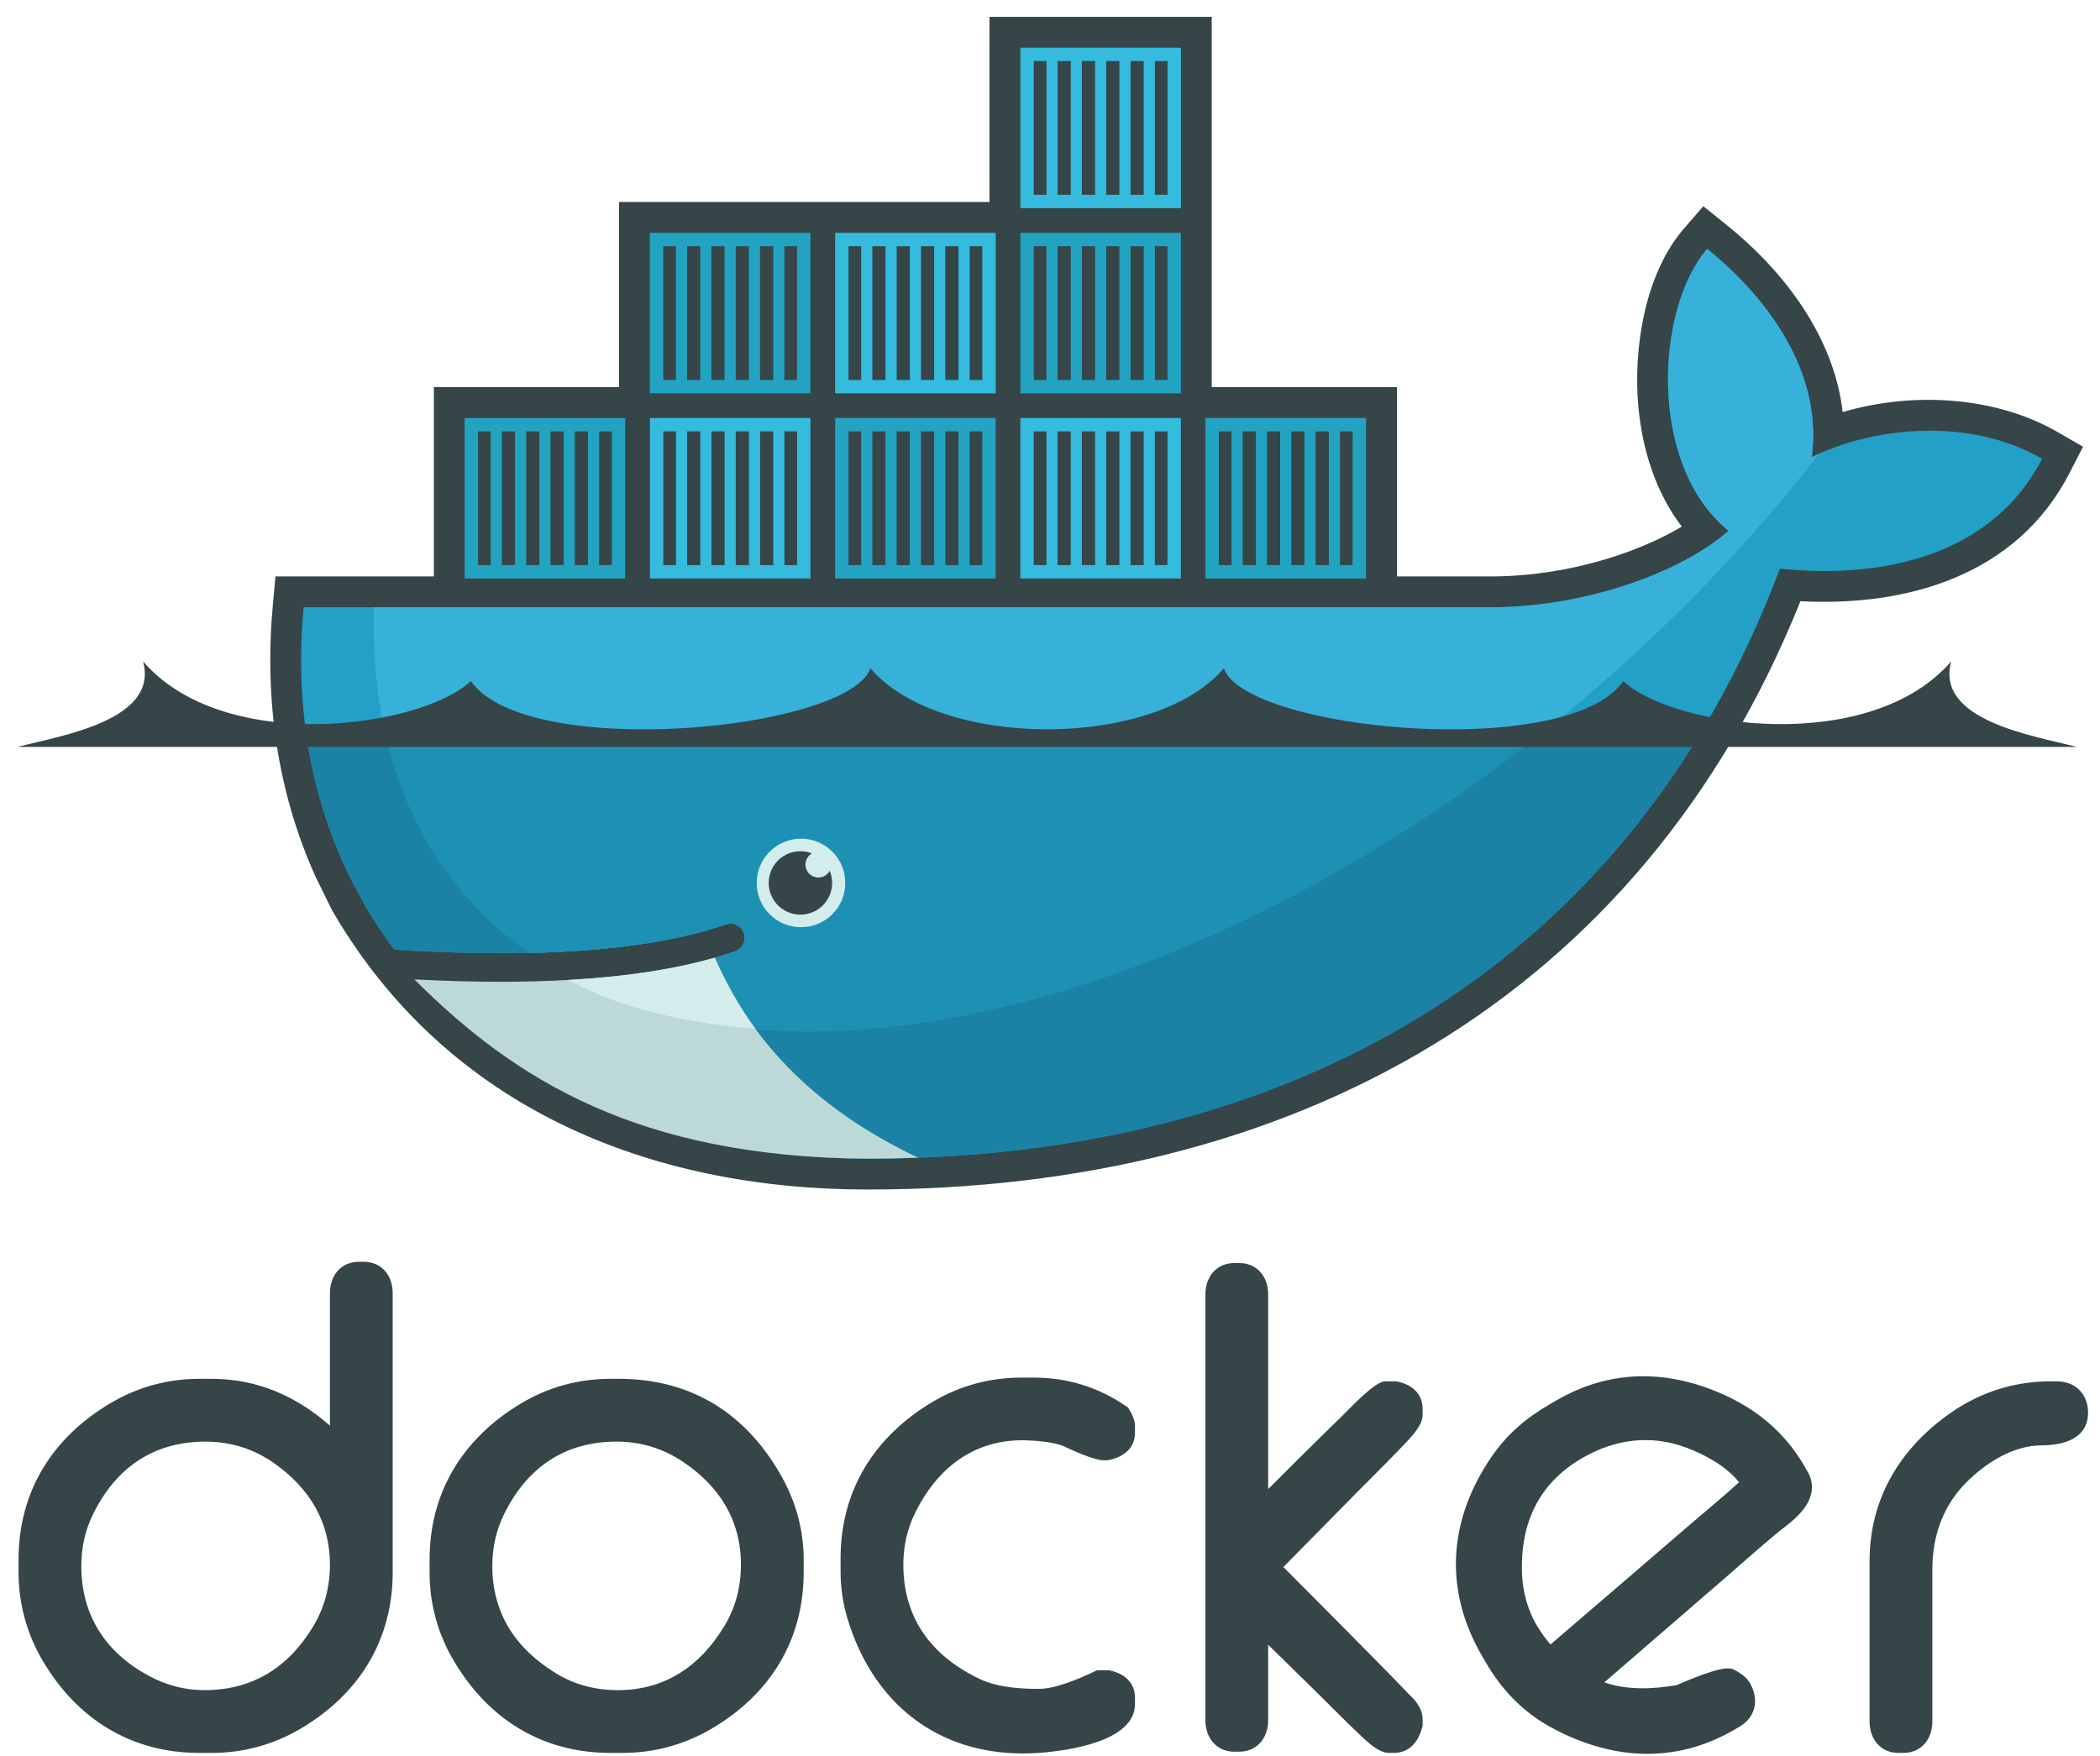 <svg width="55" height="46" viewBox="0 0 55 46" fill="none" xmlns="http://www.w3.org/2000/svg">
<path fill-rule="evenodd" clip-rule="evenodd" d="M8.641 37.348V33.877C8.641 33.421 8.926 33.055 9.398 33.055H9.529C10.001 33.055 10.285 33.422 10.285 33.877V41.185C10.285 42.967 9.404 44.385 7.87 45.288C7.167 45.704 6.365 45.923 5.548 45.921H5.222C3.44 45.921 2.024 45.04 1.119 43.507C0.702 42.804 0.484 42.002 0.486 41.185V40.859C0.486 39.077 1.367 37.66 2.9 36.755C3.603 36.337 4.405 36.119 5.222 36.121H5.548C6.755 36.121 7.778 36.589 8.641 37.348ZM2.13 41.022C2.13 42.309 2.754 43.277 3.882 43.894C4.338 44.143 4.833 44.277 5.353 44.277C6.617 44.277 7.554 43.681 8.2 42.611C8.501 42.113 8.641 41.568 8.641 40.988C8.641 39.873 8.113 39.002 7.213 38.355C6.668 37.963 6.055 37.766 5.385 37.766C4.008 37.766 3.017 38.462 2.422 39.698C2.222 40.116 2.13 40.559 2.13 41.022ZM15.987 36.121H16.215C18.119 36.121 19.568 37.045 20.486 38.708C20.853 39.373 21.049 40.099 21.049 40.859V41.185C21.049 42.967 20.171 44.386 18.634 45.288C17.923 45.705 17.137 45.921 16.313 45.921H15.987C14.205 45.921 12.789 45.04 11.884 43.507C11.467 42.804 11.248 42.002 11.251 41.185V40.859C11.251 39.076 12.135 37.664 13.664 36.755C14.375 36.333 15.161 36.121 15.987 36.121ZM12.894 41.022C12.894 42.271 13.507 43.19 14.563 43.837C15.058 44.14 15.604 44.277 16.183 44.277C17.418 44.277 18.33 43.651 18.965 42.609C19.268 42.113 19.405 41.567 19.405 40.988C19.405 39.827 18.846 38.939 17.889 38.296C17.365 37.943 16.781 37.766 16.15 37.766C14.773 37.766 13.782 38.462 13.187 39.698C12.986 40.116 12.894 40.559 12.894 41.022ZM27.883 37.898C27.634 37.781 27.17 37.743 26.902 37.733C25.528 37.681 24.535 38.454 23.952 39.666C23.751 40.084 23.659 40.526 23.659 40.988C23.659 42.396 24.398 43.382 25.655 43.983C26.114 44.202 26.706 44.244 27.208 44.244C27.649 44.244 28.273 43.974 28.665 43.788L28.732 43.755H29.036L29.07 43.762C29.444 43.84 29.726 44.077 29.726 44.479V44.642C29.726 45.643 27.897 45.872 27.199 45.921C24.736 46.091 22.894 44.738 22.192 42.389C22.07 41.981 22.015 41.576 22.015 41.151V40.826C22.015 39.043 22.9 37.631 24.428 36.723C25.139 36.301 25.925 36.089 26.751 36.089H27.077C27.953 36.089 28.76 36.338 29.484 36.832L29.543 36.873L29.581 36.935C29.659 37.064 29.726 37.214 29.726 37.368V37.531C29.726 37.95 29.412 38.176 29.033 38.249L29.002 38.255H28.904C28.659 38.255 28.102 38.001 27.883 37.898ZM33.214 39.011C33.853 38.371 34.493 37.733 35.142 37.104C35.322 36.929 36.006 36.187 36.275 36.187H36.569L36.603 36.194C36.978 36.271 37.259 36.509 37.259 36.912V37.074C37.259 37.349 36.937 37.669 36.759 37.857C36.382 38.257 35.984 38.644 35.598 39.036L33.612 41.052C34.467 41.909 35.321 42.767 36.169 43.631C36.404 43.869 36.638 44.109 36.869 44.351C36.951 44.437 37.072 44.544 37.14 44.663C37.214 44.775 37.259 44.9 37.259 45.035V45.204L37.249 45.243C37.157 45.618 36.919 45.921 36.503 45.921H36.373C36.101 45.921 35.793 45.613 35.607 45.438C35.223 45.076 34.853 44.695 34.476 44.325L33.214 43.087V45.067C33.214 45.523 32.929 45.889 32.457 45.889H32.328C31.856 45.889 31.57 45.523 31.57 45.067V33.909C31.57 33.453 31.856 33.088 32.328 33.088H32.457C32.929 33.088 33.214 33.453 33.214 33.909V39.011ZM53.701 36.187H53.865C54.358 36.187 54.687 36.519 54.687 37.009C54.687 37.69 54.036 37.864 53.473 37.864C52.735 37.864 52.03 38.311 51.521 38.812C50.887 39.437 50.609 40.239 50.609 41.119V45.099C50.609 45.555 50.324 45.921 49.852 45.921H49.722C49.25 45.921 48.965 45.555 48.965 45.099V40.891C48.965 39.275 49.752 37.956 51.063 37.031C51.846 36.478 52.743 36.187 53.701 36.187ZM42.018 44.073C42.617 44.282 43.299 44.252 43.912 44.145C44.226 44.011 45.029 43.661 45.324 43.712L45.37 43.72L45.413 43.741C45.593 43.829 45.765 43.952 45.857 44.136C46.072 44.566 45.969 44.998 45.546 45.242L45.406 45.323C43.847 46.223 42.188 46.099 40.634 45.258C39.891 44.856 39.322 44.26 38.903 43.533L38.805 43.363C37.804 41.63 37.939 39.806 39.068 38.158C39.458 37.588 39.967 37.148 40.562 36.803L40.788 36.673C42.256 35.826 43.83 35.884 45.338 36.628C46.149 37.028 46.806 37.624 47.258 38.408L47.34 38.55C47.669 39.12 47.243 39.616 46.803 39.955C46.293 40.349 45.777 40.823 45.288 41.245C44.197 42.187 43.108 43.13 42.018 44.073ZM40.607 43.081C41.826 42.035 43.047 40.989 44.263 39.938C44.679 39.58 45.135 39.208 45.547 38.831C45.216 38.414 44.663 38.113 44.194 37.934C43.246 37.573 42.311 37.694 41.441 38.196C40.303 38.853 39.818 39.9 39.861 41.202C39.878 41.715 40.016 42.209 40.288 42.645C40.384 42.799 40.491 42.944 40.607 43.081ZM31.736 10.142H36.586V15.101H39.039C40.172 15.101 41.336 14.899 42.409 14.536C42.936 14.357 43.528 14.108 44.047 13.795C43.363 12.901 43.013 11.773 42.91 10.66C42.77 9.146 43.076 7.177 44.1 5.992L44.61 5.402L45.218 5.891C46.747 7.12 48.034 8.837 48.261 10.795C50.102 10.253 52.265 10.381 53.889 11.318L54.555 11.703L54.204 12.387C52.831 15.067 49.96 15.897 47.154 15.75C42.954 26.21 33.811 31.162 22.726 31.162C16.998 31.162 11.743 29.021 8.751 23.939L8.702 23.857L8.266 22.97C7.255 20.733 6.919 18.282 7.147 15.834L7.215 15.101H11.363V10.142H16.213V5.292H25.915V0.441H31.736V10.142Z" fill="#364548"/>
<path fill-rule="evenodd" clip-rule="evenodd" d="M47.45 11.977C47.776 9.449 45.884 7.464 44.711 6.521C43.359 8.084 43.149 12.18 45.27 13.905C44.086 14.956 41.592 15.909 39.038 15.909H7.952C7.703 18.575 8.171 21.03 9.24 23.131L9.594 23.778C9.818 24.158 10.062 24.525 10.327 24.878C11.605 24.96 12.783 24.988 13.861 24.964H13.862C15.98 24.917 17.709 24.667 19.019 24.213C19.112 24.184 19.212 24.193 19.299 24.236C19.385 24.28 19.451 24.356 19.483 24.448C19.515 24.539 19.51 24.64 19.469 24.727C19.428 24.816 19.354 24.884 19.264 24.919C19.089 24.979 18.908 25.036 18.72 25.09H18.72C17.688 25.384 16.582 25.582 15.155 25.67C15.239 25.672 15.066 25.683 15.066 25.683C15.017 25.686 14.956 25.693 14.907 25.696C14.346 25.727 13.739 25.734 13.12 25.734C12.442 25.734 11.774 25.721 11.027 25.683L11.008 25.696C13.598 28.607 17.648 30.353 22.725 30.353C33.469 30.353 42.582 25.59 46.618 14.898C49.481 15.192 52.233 14.461 53.484 12.018C51.49 10.868 48.927 11.235 47.45 11.977Z" fill="#22A0C8"/>
<path fill-rule="evenodd" clip-rule="evenodd" d="M47.452 11.977C47.778 9.449 45.886 7.464 44.713 6.521C43.361 8.084 43.151 12.18 45.272 13.905C44.088 14.956 41.594 15.909 39.04 15.909H9.794C9.668 19.992 11.183 23.091 13.863 24.964H13.864C15.982 24.918 17.711 24.667 19.021 24.213C19.114 24.184 19.214 24.193 19.3 24.236C19.387 24.28 19.453 24.356 19.485 24.448C19.517 24.539 19.512 24.64 19.471 24.727C19.43 24.816 19.356 24.884 19.266 24.919C19.091 24.979 18.91 25.036 18.722 25.09H18.722C17.69 25.384 16.489 25.608 15.062 25.696C15.061 25.696 15.027 25.663 15.027 25.663C18.683 27.538 23.985 27.532 30.063 25.197C36.879 22.578 43.222 17.59 47.647 11.884C47.58 11.914 47.515 11.945 47.452 11.977Z" fill="#37B1D9"/>
<path fill-rule="evenodd" clip-rule="evenodd" d="M8.012 19.148C8.205 20.576 8.623 21.913 9.242 23.131L9.596 23.778C9.82 24.158 10.064 24.525 10.329 24.878C11.607 24.96 12.785 24.988 13.864 24.964C15.982 24.917 17.711 24.667 19.021 24.213C19.113 24.184 19.214 24.193 19.3 24.236C19.387 24.28 19.453 24.356 19.485 24.448C19.517 24.539 19.512 24.64 19.471 24.727C19.43 24.815 19.356 24.884 19.265 24.919C19.091 24.979 18.91 25.036 18.722 25.09H18.721C17.69 25.384 16.495 25.595 15.068 25.683C15.019 25.686 14.933 25.687 14.884 25.69C14.322 25.721 13.722 25.74 13.102 25.74C12.425 25.74 11.731 25.727 10.985 25.689C13.575 28.601 17.65 30.353 22.727 30.353C31.925 30.353 39.928 26.862 44.572 19.148H8.012Z" fill="#1B81A5"/>
<path fill-rule="evenodd" clip-rule="evenodd" d="M10.072 19.148C10.622 21.655 11.944 23.624 13.862 24.964C15.98 24.917 17.709 24.667 19.019 24.213C19.112 24.184 19.212 24.193 19.299 24.236C19.385 24.28 19.451 24.356 19.483 24.448C19.515 24.539 19.51 24.64 19.469 24.727C19.428 24.815 19.354 24.884 19.264 24.919C19.089 24.979 18.908 25.036 18.72 25.09H18.72C17.688 25.384 16.468 25.595 15.04 25.683C18.697 27.558 23.983 27.532 30.061 25.197C33.739 23.784 37.277 21.681 40.452 19.148H10.072Z" fill="#1D91B4"/>
<path fill-rule="evenodd" clip-rule="evenodd" d="M12.17 10.951H16.374V15.155H12.17V10.951ZM12.52 11.301H12.852V14.804H12.52V11.301ZM13.144 11.301H13.489V14.804H13.144L13.144 11.301ZM13.781 11.301H14.126V14.804H13.781V11.301ZM14.418 11.301H14.763V14.804H14.418V11.301ZM15.055 11.301H15.4V14.804H15.055V11.301ZM15.692 11.301H16.024V14.804H15.692V11.301ZM17.02 6.1H21.225V10.304H17.02L17.02 6.1ZM17.371 6.45H17.703V9.954H17.371V6.45ZM17.995 6.45H18.34V9.954H17.995L17.995 6.45ZM18.631 6.45H18.976V9.954H18.631V6.45ZM19.268 6.45H19.613V9.954H19.268V6.45ZM19.905 6.45H20.251V9.954H19.905V6.45ZM20.542 6.45H20.875V9.954H20.542V6.45Z" fill="#23A3C2"/>
<path fill-rule="evenodd" clip-rule="evenodd" d="M17.022 10.95H21.226V15.155H17.021L17.022 10.95ZM17.372 11.301H17.704V14.804H17.372V11.301ZM17.996 11.301H18.341V14.804H17.996L17.996 11.301ZM18.633 11.301H18.977V14.804H18.633V11.301ZM19.27 11.301H19.615V14.804H19.27V11.301ZM19.907 11.301H20.252V14.804H19.907V11.301ZM20.544 11.301H20.876V14.804H20.544V11.301Z" fill="#34BBDE"/>
<path fill-rule="evenodd" clip-rule="evenodd" d="M21.873 10.95H26.077V15.155H21.873V10.95ZM22.223 11.301H22.555V14.804H22.223V11.301ZM22.847 11.301H23.192V14.804H22.847V11.301ZM23.484 11.301H23.829V14.804H23.484V11.301ZM24.121 11.301H24.466V14.804H24.121V11.301ZM24.758 11.301H25.103V14.804H24.758V11.301ZM25.395 11.301H25.727V14.804H25.395V11.301Z" fill="#23A3C2"/>
<path fill-rule="evenodd" clip-rule="evenodd" d="M21.873 6.1H26.077V10.304H21.873V6.1ZM22.223 6.45H22.555V9.954H22.223V6.45ZM22.847 6.45H23.192V9.954H22.847V6.45ZM23.484 6.45H23.829V9.954H23.484V6.45ZM24.121 6.45H24.466V9.954H24.121V6.45ZM24.758 6.45H25.103V9.954H24.758V6.45ZM25.395 6.45H25.727V9.954H25.395V6.45ZM26.724 10.951H30.928V15.155H26.724V10.951ZM27.074 11.301H27.406V14.804H27.074V11.301ZM27.698 11.301H28.043V14.804H27.698V11.301ZM28.335 11.301H28.68V14.804H28.335V11.301ZM28.972 11.301H29.317V14.804H28.972V11.301ZM29.609 11.301H29.954V14.804H29.609V11.301ZM30.246 11.301H30.577V14.804H30.246V11.301Z" fill="#34BBDE"/>
<path fill-rule="evenodd" clip-rule="evenodd" d="M26.725 6.1H30.929V10.304H26.725V6.1ZM27.075 6.45H27.407V9.954H27.075V6.45ZM27.699 6.45H28.044V9.954H27.699V6.45ZM28.335 6.45H28.68V9.954H28.335V6.45ZM28.973 6.45H29.318V9.954H28.973V6.45ZM29.61 6.45H29.955V9.954H29.61V6.45ZM30.247 6.45H30.578V9.954H30.247V6.45Z" fill="#23A3C2"/>
<path fill-rule="evenodd" clip-rule="evenodd" d="M26.725 1.249H30.929V5.454H26.725V1.249ZM27.075 1.599H27.407V5.103H27.075V1.599ZM27.699 1.599H28.044V5.103H27.699V1.599ZM28.335 1.599H28.68V5.103H28.335V1.599ZM28.973 1.599H29.318V5.103H28.973V1.599ZM29.61 1.599H29.955V5.103H29.61V1.599ZM30.247 1.599H30.578V5.103H30.247V1.599Z" fill="#34BBDE"/>
<path fill-rule="evenodd" clip-rule="evenodd" d="M31.572 10.95H35.776V15.155H31.572V10.95ZM31.922 11.301H32.254V14.804H31.922V11.301H31.922ZM32.546 11.301H32.891V14.804H32.546L32.546 11.301ZM33.183 11.301H33.528V14.804H33.183V11.301ZM33.82 11.301H34.165V14.804H33.82V11.301ZM34.457 11.301H34.802V14.804H34.457V11.301ZM35.094 11.301H35.426V14.804H35.094V11.301Z" fill="#23A3C2"/>
<path fill-rule="evenodd" clip-rule="evenodd" d="M20.963 21.971C21.116 21.968 21.269 21.997 21.412 22.054C21.554 22.112 21.684 22.197 21.793 22.305C21.902 22.413 21.989 22.541 22.049 22.683C22.108 22.825 22.138 22.977 22.138 23.131C22.138 23.284 22.108 23.436 22.048 23.578C21.989 23.72 21.902 23.848 21.793 23.956C21.683 24.064 21.554 24.149 21.411 24.207C21.268 24.264 21.116 24.292 20.962 24.29C20.657 24.286 20.366 24.162 20.152 23.945C19.938 23.728 19.818 23.435 19.818 23.13C19.818 22.825 19.939 22.533 20.153 22.316C20.367 22.099 20.658 21.975 20.963 21.971Z" fill="#D3ECEC"/>
<path fill-rule="evenodd" clip-rule="evenodd" d="M20.963 22.3C21.069 22.3 21.17 22.32 21.264 22.356C21.199 22.393 21.149 22.451 21.121 22.52C21.092 22.588 21.087 22.665 21.107 22.737C21.126 22.809 21.168 22.872 21.227 22.918C21.286 22.963 21.358 22.988 21.433 22.988C21.561 22.988 21.673 22.917 21.73 22.812C21.799 22.976 21.812 23.159 21.769 23.331C21.726 23.504 21.628 23.659 21.491 23.772C21.353 23.885 21.183 23.951 21.005 23.96C20.827 23.968 20.651 23.92 20.502 23.821C20.354 23.722 20.242 23.578 20.182 23.41C20.122 23.242 20.117 23.06 20.169 22.889C20.22 22.719 20.325 22.569 20.468 22.463C20.611 22.357 20.785 22.3 20.963 22.3ZM0.449 19.567H54.4C53.225 19.269 50.683 18.867 51.102 17.327C48.966 19.799 43.815 19.061 42.515 17.843C41.067 19.942 32.639 19.144 32.052 17.508C30.237 19.638 24.613 19.638 22.798 17.508C22.21 19.144 13.782 19.942 12.334 17.842C11.034 19.061 5.883 19.799 3.747 17.327C4.166 18.867 1.624 19.269 0.449 19.567Z" fill="#364548"/>
<path fill-rule="evenodd" clip-rule="evenodd" d="M24.046 30.328C21.174 28.965 19.597 27.112 18.72 25.09C17.653 25.394 16.371 25.589 14.881 25.672C14.319 25.704 13.729 25.72 13.109 25.72C12.395 25.72 11.642 25.699 10.852 25.657C13.486 28.29 16.726 30.316 22.726 30.353C23.169 30.353 23.608 30.345 24.046 30.328Z" fill="#BDD9D7"/>
<path fill-rule="evenodd" clip-rule="evenodd" d="M19.787 26.956C19.39 26.417 19.005 25.739 18.721 25.089C17.654 25.394 16.371 25.589 14.881 25.673C15.905 26.228 17.368 26.743 19.787 26.956Z" fill="#D3ECEC"/>
</svg>

